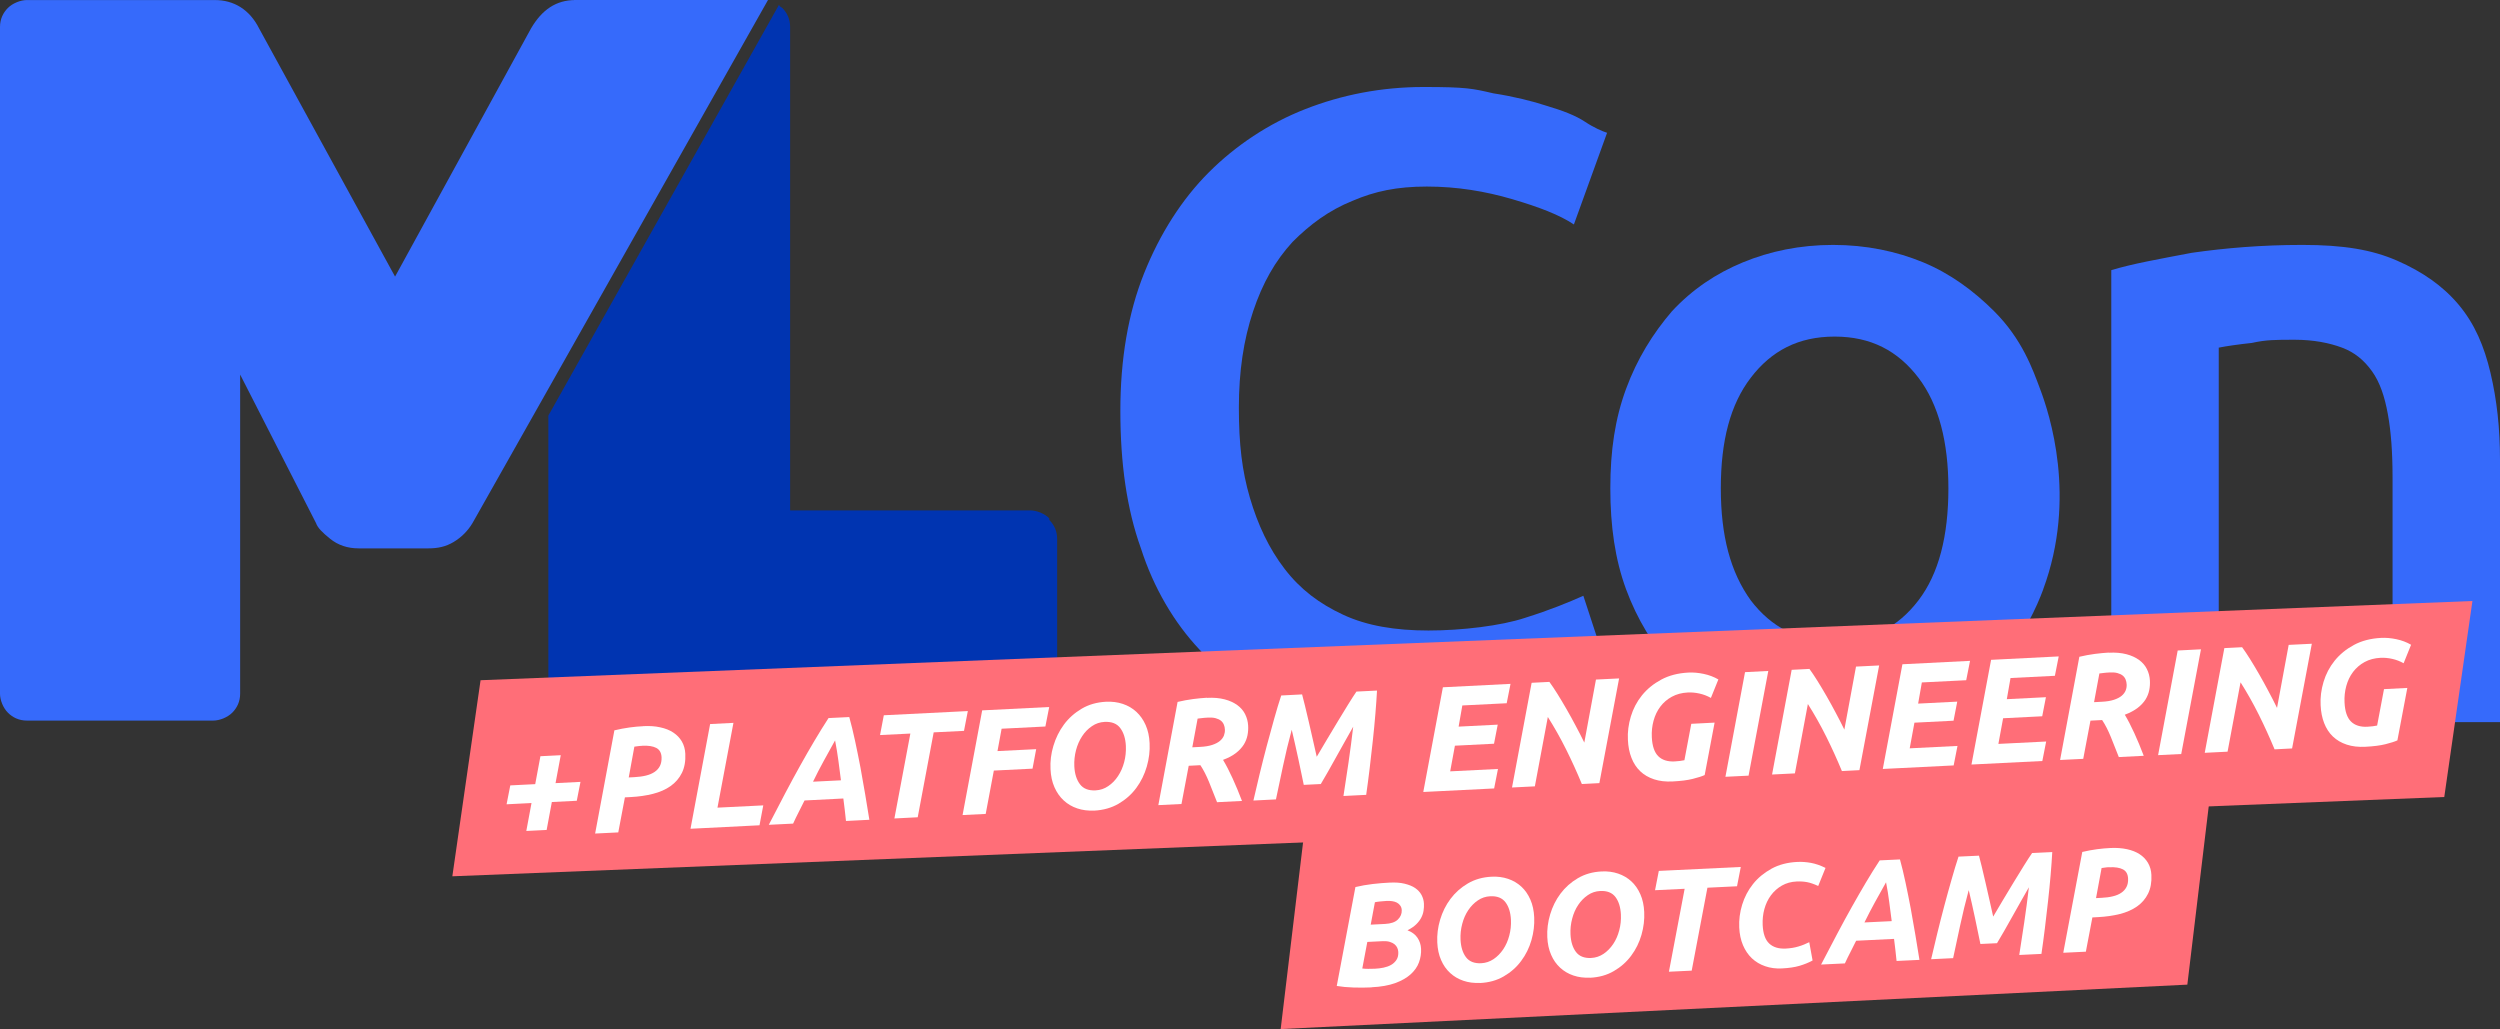 <?xml version="1.0" encoding="UTF-8"?>
<svg id="Ebene_1" xmlns="http://www.w3.org/2000/svg" version="1.1" viewBox="0 0 418.099 172.1">
  <rect x="0" y="0" width="418.099" height="172.1" fill="#333333" stroke="none"/>
  <!-- Generator: Adobe Illustrator 30.0.0, SVG Export Plug-In . SVG Version: 2.1.1 Build 123)  -->
  <g>
    <path d="M237.059,122.89c-7.66,0-14.8-1.32-20.88-3.7-6.08-2.38-11.36-5.81-15.59-10.57-4.23-4.49-7.66-10.31-9.78-16.91-2.38-6.61-3.44-14.27-3.44-22.99s1.32-16.39,3.96-22.99c2.64-6.61,6.34-12.42,10.84-16.91,4.49-4.49,10.04-8.19,16.12-10.57,6.08-2.38,12.69-3.7,19.82-3.7s8.19.26,11.63,1.06c3.44.53,6.61,1.32,8.99,2.11,2.64.79,4.76,1.59,6.34,2.64s2.91,1.59,3.7,1.85l-5.55,15.33c-2.38-1.59-5.81-2.91-10.31-4.23s-9.25-2.11-14.27-2.11-8.72.79-12.42,2.38c-3.96,1.59-7.14,3.96-10.04,6.87-2.91,3.17-5.02,6.87-6.61,11.63-1.59,4.76-2.38,10.04-2.38,16.12s.53,10.57,1.85,15.06c1.32,4.49,3.17,8.46,5.81,11.89,2.64,3.44,5.81,5.81,9.78,7.66s8.72,2.64,14.27,2.64,12.16-.79,16.12-2.11c4.23-1.32,7.4-2.64,9.78-3.7l5.02,15.33c-1.32.79-2.91,1.59-4.76,2.38-2.11.79-4.49,1.59-7.14,2.38-2.91.79-5.81,1.32-9.51,1.85s-7.14.79-11.1.79l-.26.53h.01v-.01Z" fill="#366afb"/>
    <path d="M341.709,98.57c-1.04,2.8-3.17,7.7-7.66,12.95-3.17,3.7-7.14,6.34-11.89,8.46-4.76,2.11-9.78,2.91-15.33,2.91s-10.57-1.06-15.33-2.91c-4.49-2.11-8.46-4.76-11.89-8.46-3.17-3.7-5.81-7.93-7.66-12.95-1.85-5.02-2.64-10.57-2.64-16.91s.79-11.63,2.64-16.65c1.85-5.02,4.49-9.25,7.66-12.95,3.44-3.7,7.4-6.34,11.89-8.19,4.49-1.85,9.51-2.91,15.06-2.91s10.57,1.06,15.06,2.91c4.49,1.85,8.46,4.76,11.89,8.19,4.68,4.68,6.43,9.68,7.66,12.95,1.59,4.2,6.21,18.23.53,33.56h.01ZM325.849,81.66c0-7.66-1.59-14.01-5.02-18.5-3.44-4.49-7.93-6.87-14.01-6.87s-10.57,2.38-14.01,6.87-5.02,10.57-5.02,18.5,1.59,14.01,5.02,18.76c3.44,4.49,7.93,6.87,14.01,6.87s10.57-2.38,14.01-6.87c3.44-4.49,5.02-10.84,5.02-18.76Z" fill="#366afb"/>
    <path d="M353.069,45.19c3.44-1.06,7.93-1.85,13.48-2.91,5.55-.79,11.63-1.32,18.5-1.32s11.63.79,15.86,2.64,7.66,4.23,10.31,7.4c2.64,3.17,4.23,6.87,5.29,11.36s1.59,9.25,1.59,14.54v43.87h-17.97v-40.96c0-4.23-.26-7.66-.79-10.57-.53-2.91-1.32-5.29-2.64-7.14s-2.91-3.17-5.02-3.96-4.76-1.32-7.93-1.32-4.76,0-7.14.53c-2.38.26-4.23.53-5.55.79v62.9h-17.97V45.19h-.02Z" fill="#366afb"/>
  </g>
  <path d="M95.93,0h32.51l-49.42,87.48c-.79,1.32-1.85,2.38-3.17,3.17s-2.64,1.06-4.23,1.06h-11.63c-1.85,0-3.44-.53-4.76-1.59s-2.11-1.85-2.38-2.64l-12.69-24.84v53.38c0,1.32-.53,2.38-1.32,3.17s-2.11,1.32-3.17,1.32H4.49c-1.32,0-2.38-.53-3.17-1.32C.53,118.4,0,117.08,0,116.02V4.5C0,3.18.53,2.12,1.32,1.33S3.43.01,4.49.01h31.45c3.17,0,5.81,1.59,7.4,4.76l22.73,41.49L88.8,4.77C90.65,1.6,93.03.01,96.2.01h-.27v-.01Z" fill="#366afb"/>
  <path d="M175.479,86.68c-.79-.79-2.11-1.32-3.17-1.32h-40.17V4.49c0-1.32-.53-2.38-1.32-3.17,0,0-.53-.26-.53-.53l-38.58,68.71v46.78c0,1.32.53,2.38,1.32,3.17s2.11,1.32,3.17,1.32h76.11c1.32,0,2.38-.53,3.17-1.32s1.32-2.11,1.32-3.17v-26.16c0-1.32-.53-2.38-1.32-3.17v-.26h0v-.01Z" fill="#0034b1"/>
  <g>
    <g>
      <polygon points="365.809 164.67 214.179 172.1 218.039 139.93 369.669 132.5 365.809 164.67" fill="#ff6e78"/>
      <g>
        <path d="M229.369,165.13c-.98.05-1.98.05-3.01.02s-1.96-.12-2.8-.26l3.12-16.54c.92-.22,1.88-.39,2.9-.51s1.94-.19,2.79-.23c.98-.05,1.82,0,2.54.18s1.31.41,1.77.73c.46.32.82.71,1.06,1.16s.38.94.4,1.46c.02.36,0,.73-.06,1.13-.05.39-.18.79-.38,1.18s-.48.77-.85,1.13-.85.69-1.46,1c.75.29,1.31.71,1.67,1.25s.57,1.16.6,1.84c.04.78-.08,1.54-.35,2.28-.27.74-.74,1.4-1.4,2-.66.59-1.52,1.08-2.59,1.47-1.07.38-2.39.62-3.95.69v.02h0ZM228.669,157.53l-.84,4.44c.26.04.59.06.99.06s.77,0,1.11-.02c.49-.02.97-.08,1.45-.18.48-.1.9-.25,1.27-.46s.67-.5.9-.85.33-.8.3-1.33c-.01-.23-.07-.45-.17-.68-.1-.22-.25-.42-.46-.59s-.47-.3-.79-.4-.7-.14-1.14-.12l-2.64.13h.02ZM229.239,154.64l2.39-.12c.98-.05,1.69-.29,2.15-.74.46-.45.67-.96.65-1.55-.01-.31-.1-.57-.25-.78-.15-.21-.34-.38-.57-.5s-.5-.2-.79-.24c-.3-.04-.6-.06-.91-.04-.34.02-.71.05-1.1.09s-.68.09-.87.13l-.7,3.75h0Z" fill="#fff"/>
        <path d="M247.489,164.38c-.99.05-1.91-.07-2.76-.36s-1.58-.72-2.21-1.3-1.14-1.3-1.51-2.16c-.38-.86-.59-1.85-.64-2.95-.06-1.27.1-2.54.48-3.81s.95-2.43,1.73-3.47,1.74-1.9,2.9-2.58c1.16-.68,2.48-1.06,3.98-1.13.99-.05,1.91.07,2.76.36s1.58.72,2.21,1.3,1.13,1.3,1.51,2.17c.38.86.59,1.85.64,2.95.06,1.27-.09,2.54-.46,3.83-.37,1.28-.94,2.44-1.72,3.48-.77,1.04-1.74,1.9-2.9,2.57-1.16.68-2.49,1.05-4.01,1.12v-.02h0ZM249.219,149.89c-.75.04-1.43.26-2.06.69-.62.42-1.16.97-1.61,1.64-.45.67-.79,1.44-1.01,2.3-.23.86-.32,1.74-.28,2.63.06,1.22.36,2.2.91,2.93.55.73,1.4,1.07,2.56,1.01.75-.04,1.43-.27,2.06-.69.62-.42,1.16-.97,1.61-1.64.45-.67.79-1.44,1.01-2.29.23-.85.32-1.73.28-2.64-.06-1.22-.36-2.2-.91-2.93-.55-.73-1.4-1.07-2.56-1.01h0Z" fill="#fff"/>
        <path d="M265.889,163.5c-.99.05-1.91-.07-2.76-.36s-1.58-.72-2.21-1.3-1.14-1.3-1.51-2.16c-.38-.86-.59-1.85-.64-2.95-.06-1.27.1-2.54.48-3.81s.95-2.43,1.73-3.47,1.74-1.9,2.9-2.58c1.16-.68,2.48-1.06,3.98-1.13.99-.05,1.91.07,2.76.36s1.58.72,2.21,1.3,1.13,1.3,1.51,2.17c.38.86.59,1.85.64,2.95.06,1.27-.09,2.54-.46,3.83-.37,1.28-.94,2.44-1.72,3.48-.77,1.04-1.74,1.9-2.9,2.57-1.16.68-2.49,1.05-4.01,1.12v-.02h0ZM267.609,149.01c-.75.04-1.43.26-2.06.69-.62.42-1.16.97-1.61,1.64-.45.67-.79,1.44-1.01,2.3-.23.86-.32,1.74-.28,2.63.06,1.22.36,2.2.91,2.93.55.73,1.4,1.07,2.56,1.01.75-.04,1.43-.27,2.06-.69.62-.42,1.16-.97,1.61-1.64.45-.67.79-1.44,1.01-2.29.23-.85.32-1.73.28-2.64-.06-1.22-.36-2.2-.91-2.93-.55-.73-1.4-1.07-2.56-1.01h0Z" fill="#fff"/>
        <path d="M291.129,144.99l-.63,3.23-4.95.24-2.63,13.87-3.81.18,2.63-13.87-4.95.24.63-3.23,13.71-.66h0Z" fill="#fff"/>
        <path d="M303.139,160.63c-.65.36-1.38.65-2.18.89s-1.79.38-2.96.44c-1.01.05-1.94-.07-2.79-.37-.85-.29-1.59-.73-2.22-1.32-.62-.59-1.12-1.32-1.49-2.19s-.58-1.86-.63-2.97c-.06-1.27.1-2.54.49-3.81.39-1.27.99-2.42,1.81-3.45s1.85-1.88,3.08-2.56,2.67-1.06,4.31-1.14c.78-.04,1.55.02,2.32.16.76.14,1.57.42,2.42.84l-1.22,3.02c-.7-.32-1.32-.54-1.86-.64s-1.12-.14-1.74-.11c-.93.04-1.75.27-2.47.68-.72.41-1.33.95-1.83,1.62s-.86,1.43-1.1,2.29c-.24.86-.33,1.76-.29,2.7.07,1.43.43,2.46,1.09,3.08s1.57.9,2.74.85c.78-.04,1.5-.15,2.15-.35.65-.19,1.25-.44,1.81-.72l.56,3.08v-.02h0Z" fill="#fff"/>
        <path d="M317.179,160.69c-.06-.63-.13-1.25-.2-1.86s-.14-1.21-.22-1.81l-6.34.31c-.3.62-.61,1.24-.94,1.87-.33.63-.64,1.27-.94,1.92l-3.98.19c.97-1.87,1.88-3.6,2.72-5.19s1.66-3.09,2.45-4.5,1.56-2.74,2.31-4.01c.75-1.27,1.53-2.51,2.32-3.72l3.39-.16c.32,1.16.63,2.44.93,3.86.3,1.41.59,2.86.87,4.34.27,1.48.53,2.96.78,4.44s.47,2.87.68,4.16l-3.83.18v-.02h0ZM315.429,147.54c-.63,1.12-1.25,2.24-1.86,3.34-.61,1.11-1.19,2.23-1.76,3.39l4.56-.22c-.13-.99-.27-2.04-.41-3.16-.14-1.12-.32-2.23-.54-3.35h.01Z" fill="#fff"/>
        <path d="M330.959,143.08c.12.43.27,1.05.47,1.85.19.8.4,1.68.62,2.64s.44,1.94.67,2.95.44,1.93.62,2.77c.51-.87,1.07-1.81,1.67-2.82.6-1.01,1.2-2,1.79-2.97s1.15-1.89,1.68-2.73c.53-.85.98-1.55,1.37-2.11l3.37-.16c-.06,1.13-.15,2.4-.27,3.8-.12,1.41-.26,2.87-.43,4.37-.16,1.51-.34,3.02-.53,4.55-.19,1.52-.38,2.96-.58,4.31l-3.71.18c.26-1.68.54-3.49.83-5.43.29-1.94.55-3.91.78-5.89-.39.69-.83,1.45-1.31,2.3s-.96,1.7-1.44,2.56-.95,1.69-1.4,2.48c-.45.79-.84,1.46-1.18,2.01l-2.78.13c-.11-.48-.23-1.1-.38-1.84-.15-.74-.31-1.53-.49-2.36s-.36-1.67-.55-2.52-.36-1.61-.53-2.29c-.54,2-1.02,3.97-1.44,5.93-.42,1.95-.81,3.77-1.17,5.45l-3.68.18c.31-1.35.65-2.79,1.03-4.33.37-1.53.77-3.07,1.17-4.59.41-1.53.81-3,1.22-4.42.4-1.42.79-2.69,1.16-3.82l3.42-.16v-.02h0Z" fill="#fff"/>
        <path d="M352.929,141.82c1.03-.05,1.95.02,2.79.2.83.18,1.54.46,2.13.85s1.05.87,1.39,1.46c.34.59.53,1.25.56,2,.06,1.22-.13,2.26-.56,3.13-.43.87-1.05,1.58-1.85,2.14-.8.56-1.76.98-2.87,1.26s-2.33.45-3.64.52l-.95.05-1.09,5.73-3.78.18,3.18-16.86c.87-.2,1.7-.36,2.48-.46s1.53-.17,2.23-.2h-.02ZM352.759,145.03c-.28,0-.51.03-.71.06-.19.03-.39.05-.58.08l-.93,5.03.95-.05c.68-.03,1.3-.11,1.86-.25.56-.13,1.03-.33,1.41-.59.39-.26.68-.59.88-.98s.29-.87.26-1.42c-.04-.73-.32-1.24-.87-1.52-.54-.28-1.3-.4-2.28-.35h0l.01-.01Z" fill="#fff"/>
      </g>
      <polygon points="408.779 133.29 75.65 146.55 80.37 113.76 413.489 100.51 408.779 133.29" fill="#ff6e78"/>
    </g>
    <g>
      <path d="M85.34,131.35l4.17-.21.87-4.67,3.4-.17-.87,4.67,4.17-.21-.62,3.16-4.17.21-.87,4.67-3.4.17.87-4.67-4.17.21.62-3.16Z" fill="#fff"/>
      <path d="M107.57,121.44c1.05-.05,2,0,2.85.2.85.18,1.58.47,2.18.87.6.4,1.08.89,1.43,1.49.35.6.54,1.28.58,2.05.06,1.25-.13,2.32-.57,3.21s-1.07,1.62-1.89,2.2-1.8,1.01-2.94,1.3c-1.14.29-2.38.47-3.73.54l-.97.05-1.11,5.86-3.87.19,3.22-17.26c.89-.21,1.74-.37,2.54-.48.8-.11,1.56-.18,2.28-.21h0v-.01ZM107.41,124.73c-.28,0-.52.04-.72.06s-.4.05-.6.08l-.94,5.15.97-.05c.7-.04,1.33-.12,1.9-.26.57-.14,1.05-.34,1.45-.61s.7-.61.9-1.01.29-.89.27-1.45c-.04-.75-.33-1.27-.89-1.56s-1.33-.41-2.33-.36h0l-.01.01Z" fill="#fff"/>
      <path d="M127.65,134.68l-.63,3.34-11.54.58,3.28-17.51,3.9-.2-2.67,14.18,7.67-.38h0l-.01-.01Z" fill="#fff"/>
      <path d="M141.48,137.29c-.07-.65-.14-1.28-.21-1.9s-.15-1.24-.23-1.85l-6.49.33c-.3.63-.62,1.27-.96,1.91-.33.64-.65,1.3-.95,1.96l-4.07.2c.99-1.92,1.91-3.69,2.77-5.32s1.69-3.16,2.5-4.61c.8-1.44,1.59-2.81,2.36-4.11s1.56-2.57,2.36-3.81l3.47-.17c.33,1.19.65,2.5.96,3.94.31,1.45.61,2.92.9,4.44.28,1.51.55,3.03.8,4.54s.49,2.93.7,4.26l-3.92.2h.01v-.01ZM139.65,123.84c-.64,1.15-1.27,2.29-1.89,3.42s-1.22,2.29-1.79,3.47l4.67-.23c-.13-1.01-.28-2.09-.42-3.23-.15-1.14-.34-2.29-.56-3.43h-.01Z" fill="#fff"/>
      <path d="M161.859,118.92l-.64,3.31-5.07.25-2.67,14.2-3.9.2,2.67-14.2-5.07.25.63-3.31,14.03-.7h.02Z" fill="#fff"/>
      <path d="M160.979,136.31l3.28-17.51,11.21-.56-.64,3.26-7.32.37-.69,3.74,6.47-.32-.61,3.26-6.47.32-1.36,7.25-3.87.19Z" fill="#fff"/>
      <path d="M182.989,135.56c-1.02.05-1.96-.07-2.82-.36-.87-.29-1.62-.73-2.27-1.33s-1.16-1.33-1.55-2.21-.61-1.89-.66-3.02c-.07-1.3.09-2.6.48-3.9s.97-2.49,1.76-3.56c.79-1.07,1.78-1.95,2.96-2.65,1.18-.7,2.54-1.09,4.07-1.17,1.02-.05,1.96.07,2.82.36.87.29,1.62.73,2.27,1.33s1.16,1.33,1.55,2.21.61,1.89.66,3.02c.07,1.3-.09,2.6-.47,3.92-.38,1.31-.96,2.5-1.75,3.57s-1.78,1.95-2.96,2.64c-1.18.69-2.55,1.08-4.1,1.16h.01v-.01ZM184.729,120.73c-.77.04-1.47.27-2.11.71-.64.43-1.19.99-1.64,1.68-.46.69-.8,1.48-1.03,2.35-.23.88-.32,1.78-.28,2.69.06,1.25.38,2.25.94,2.99.56.75,1.44,1.09,2.62,1.03.77-.04,1.47-.27,2.11-.71.64-.43,1.19-.99,1.64-1.68.46-.69.8-1.47,1.03-2.34s.32-1.77.28-2.7c-.06-1.25-.38-2.25-.94-2.99-.56-.75-1.44-1.09-2.62-1.03h0Z" fill="#fff"/>
      <path d="M201.869,116.71c1.12-.06,2.1.03,2.94.25.85.22,1.55.55,2.13.97.57.42,1.01.93,1.3,1.52.3.6.46,1.22.5,1.89.03.55,0,1.09-.11,1.63s-.31,1.06-.62,1.56c-.32.5-.75.97-1.31,1.4-.55.44-1.27.82-2.16,1.15.51.84,1.04,1.87,1.59,3.07s1.08,2.47,1.58,3.8l-4.17.21c-.44-1.13-.88-2.25-1.33-3.35s-.93-2.05-1.46-2.84l-1.95.1-1.21,6.39-3.87.19,3.22-17.26c.89-.21,1.76-.37,2.6-.48.85-.11,1.62-.18,2.32-.22v.02h.01ZM201.909,120.02c-.28,0-.57.04-.87.07-.3.03-.55.06-.75.09l-.89,4.8,1.32-.07c.8-.04,1.47-.15,2.01-.33s.97-.4,1.29-.67c.32-.27.54-.57.67-.9.12-.33.18-.66.16-1,0-.28-.07-.55-.17-.81-.1-.25-.26-.48-.48-.66s-.53-.33-.9-.43-.84-.13-1.41-.1h.02v.01Z" fill="#fff"/>
      <path d="M217.759,116.12c.12.44.28,1.08.48,1.89.2.82.41,1.71.64,2.7.22.98.45,1.99.69,3.02.23,1.03.45,1.98.64,2.83.52-.89,1.09-1.86,1.71-2.89s1.22-2.05,1.83-3.05c.6-1,1.17-1.93,1.71-2.8.54-.87,1-1.59,1.39-2.16l3.44-.17c-.06,1.15-.15,2.45-.27,3.89s-.26,2.93-.43,4.48c-.17,1.54-.34,3.1-.53,4.66s-.38,3.03-.58,4.41l-3.8.19c.26-1.72.54-3.57.84-5.56.29-1.99.55-4,.79-6.03-.4.7-.84,1.49-1.33,2.36s-.98,1.74-1.47,2.63c-.49.88-.96,1.73-1.42,2.54-.46.81-.86,1.5-1.2,2.06l-2.85.14c-.11-.5-.24-1.12-.39-1.88-.15-.76-.32-1.56-.51-2.42s-.37-1.71-.57-2.58c-.19-.87-.37-1.65-.54-2.34-.55,2.05-1.04,4.07-1.46,6.07-.43,2-.82,3.86-1.18,5.58l-3.77.19c.31-1.38.66-2.86,1.04-4.43.38-1.57.78-3.14,1.19-4.7s.83-3.07,1.24-4.53.8-2.76,1.18-3.91l3.5-.18h-.01v-.01Z" fill="#fff"/>
      <path d="M238.029,132.45l3.28-17.51,11.31-.57-.64,3.24-7.42.37-.62,3.54,6.54-.33-.62,3.19-6.54.33-.79,4.29,7.99-.4-.64,3.26-11.86.59h.01Z" fill="#fff"/>
      <path d="M264.549,131.12c-.8-1.93-1.67-3.85-2.63-5.78-.96-1.92-1.98-3.73-3.06-5.43l-2.17,11.6-3.82.19,3.28-17.51,2.97-.15c.41.56.86,1.23,1.34,2s.98,1.6,1.49,2.49c.51.89,1.03,1.82,1.54,2.79.52.97,1.01,1.92,1.47,2.87l1.95-10.54,3.87-.19-3.3,17.51-2.92.15h-.01Z" fill="#fff"/>
      <path d="M280.079,127.34c.33-.02.63-.04.9-.08.26-.04.5-.08.72-.12l1.15-6.09,3.9-.2-1.66,8.77c-.46.21-1.12.42-2,.64-.87.22-1.99.36-3.36.43-1.17.06-2.2-.06-3.11-.36s-1.68-.75-2.31-1.35-1.12-1.35-1.46-2.23c-.35-.88-.55-1.89-.6-3.02-.07-1.3.1-2.6.49-3.9.39-1.3,1.01-2.48,1.86-3.54.85-1.05,1.92-1.93,3.22-2.63,1.3-.7,2.82-1.09,4.55-1.18.8-.04,1.65.03,2.55.22s1.72.5,2.46.93l-1.25,3.09c-.6-.34-1.23-.58-1.9-.73s-1.32-.21-1.95-.18c-1.02.05-1.91.29-2.68.71-.77.42-1.42.98-1.93,1.66-.52.69-.89,1.47-1.13,2.35s-.34,1.8-.29,2.77c.07,1.46.43,2.52,1.07,3.16s1.56.94,2.76.88h0Z" fill="#fff"/>
      <path d="M291.839,112.41l3.89-.2-3.3,17.51-3.87.19,3.28-17.51h0v.01Z" fill="#fff"/>
      <path d="M308.039,128.95c-.8-1.93-1.67-3.85-2.63-5.78-.96-1.92-1.98-3.73-3.06-5.43l-2.17,11.6-3.82.19,3.28-17.51,2.97-.15c.41.56.86,1.23,1.34,2s.98,1.6,1.49,2.49c.51.89,1.03,1.82,1.54,2.79.52.97,1.01,1.92,1.47,2.87l1.95-10.54,3.87-.19-3.3,17.51-2.92.15h-.01Z" fill="#fff"/>
      <path d="M314.879,128.6l3.28-17.51,11.31-.57-.64,3.24-7.42.37-.62,3.54,6.54-.33-.62,3.19-6.54.33-.79,4.29,7.99-.4-.64,3.26-11.86.59h.01Z" fill="#fff"/>
      <path d="M329.709,127.86l3.28-17.51,11.31-.57-.64,3.24-7.42.37-.62,3.54,6.54-.33-.62,3.19-6.54.33-.79,4.29,7.99-.4-.64,3.26-11.86.59h.01Z" fill="#fff"/>
      <path d="M352.679,109.16c1.11-.06,2.09.03,2.94.25s1.55.55,2.13.97c.57.42,1.01.93,1.3,1.52.3.6.46,1.22.5,1.89.03.55,0,1.09-.11,1.63s-.31,1.06-.62,1.56c-.32.5-.75.97-1.31,1.4s-1.27.82-2.16,1.15c.51.84,1.04,1.87,1.59,3.07s1.08,2.47,1.58,3.8l-4.17.21c-.44-1.13-.88-2.25-1.33-3.35s-.93-2.05-1.46-2.84l-1.95.1-1.21,6.39-3.87.19,3.22-17.26c.89-.21,1.76-.37,2.6-.48.85-.11,1.62-.18,2.32-.22v.02h.01ZM352.719,112.47c-.28,0-.57.04-.87.07-.3.03-.55.06-.75.09l-.89,4.8,1.32-.07c.8-.04,1.47-.15,2.01-.33s.97-.4,1.29-.67.54-.57.67-.9c.13-.33.18-.66.16-1-.01-.28-.07-.55-.17-.81-.1-.25-.26-.48-.48-.66s-.53-.33-.9-.43-.84-.13-1.41-.1h.02v.01Z" fill="#fff"/>
      <path d="M364.199,108.79l3.89-.2-3.3,17.51-3.87.19,3.28-17.51h0v.01Z" fill="#fff"/>
      <path d="M380.399,125.32c-.8-1.93-1.67-3.85-2.63-5.78-.96-1.92-1.98-3.73-3.06-5.43l-2.17,11.6-3.82.19,3.28-17.51,2.97-.15c.41.56.86,1.23,1.34,2s.98,1.6,1.49,2.49c.51.89,1.03,1.82,1.54,2.79.52.97,1.01,1.92,1.47,2.87l1.95-10.54,3.87-.19-3.3,17.51-2.92.15h-.01Z" fill="#fff"/>
      <path d="M395.929,121.54c.33-.02.63-.04.9-.08.26-.04.5-.08.72-.12l1.15-6.09,3.9-.2-1.66,8.77c-.46.21-1.12.42-2,.64-.87.22-1.99.36-3.36.43-1.17.06-2.2-.06-3.11-.36s-1.68-.75-2.31-1.35-1.12-1.35-1.46-2.23c-.35-.88-.55-1.89-.6-3.02-.07-1.3.1-2.6.49-3.9.39-1.3,1.01-2.48,1.86-3.54.85-1.05,1.92-1.93,3.22-2.63,1.3-.7,2.82-1.09,4.55-1.18.8-.04,1.65.03,2.55.22s1.72.5,2.46.93l-1.25,3.09c-.6-.34-1.23-.58-1.9-.73s-1.32-.21-1.95-.18c-1.02.05-1.91.29-2.68.71-.77.42-1.41.98-1.93,1.66-.52.69-.89,1.47-1.13,2.35s-.34,1.8-.29,2.77c.07,1.46.43,2.52,1.07,3.16s1.56.94,2.76.88h0Z" fill="#fff"/>
    </g>
  </g>
</svg>